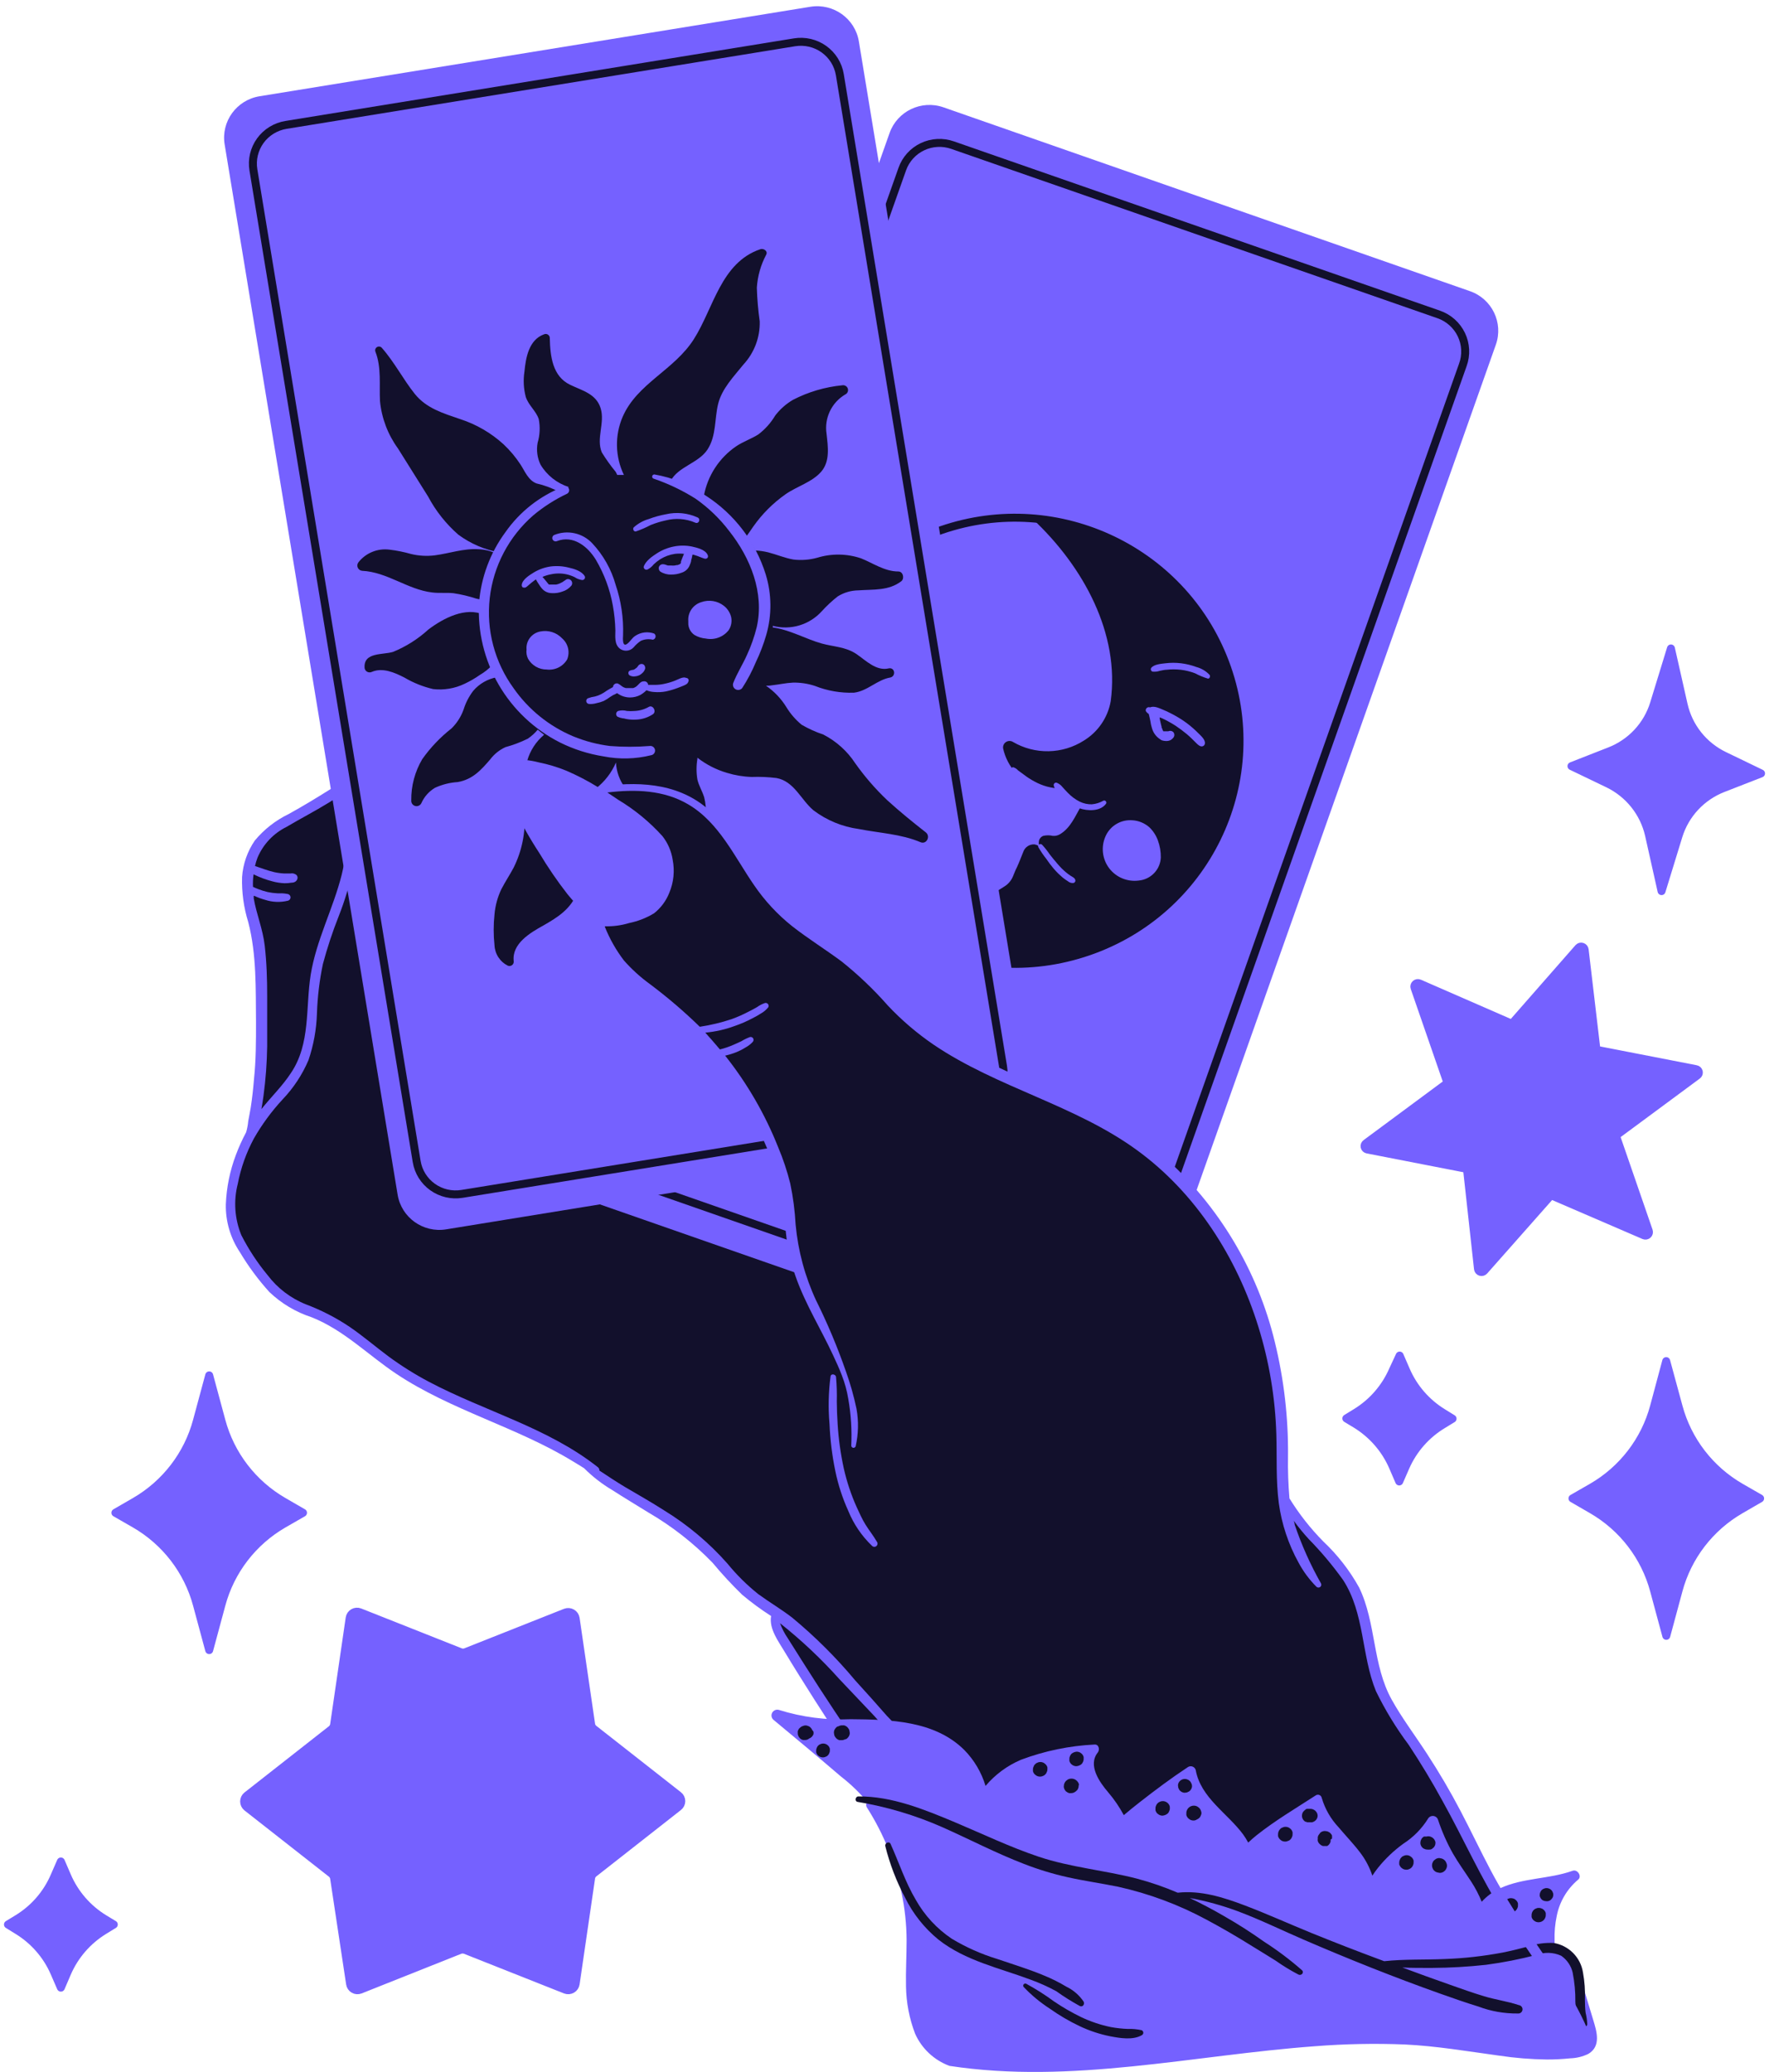 <svg width="222" height="260" viewBox="0 0 222 260" fill="none" xmlns="http://www.w3.org/2000/svg">
<path d="M58.4 207.329L70.968 202.347C71.1 202.297 71.242 202.276 71.383 202.287C71.524 202.299 71.66 202.341 71.783 202.412C71.905 202.483 72.01 202.58 72.089 202.696C72.168 202.813 72.22 202.945 72.241 203.084L74.182 216.377C74.216 216.612 74.342 216.824 74.532 216.967L85.138 225.289C85.25 225.374 85.341 225.484 85.403 225.61C85.466 225.736 85.498 225.875 85.498 226.016C85.498 226.156 85.466 226.295 85.403 226.421C85.341 226.547 85.25 226.657 85.138 226.742L74.532 235.064C74.342 235.207 74.216 235.419 74.182 235.654L72.241 248.947C72.22 249.086 72.168 249.218 72.089 249.335C72.01 249.451 71.905 249.548 71.783 249.619C71.66 249.69 71.524 249.732 71.383 249.744C71.242 249.755 71.1 249.735 70.968 249.684L58.4 244.702C58.178 244.618 57.932 244.618 57.711 244.702L45.196 249.684C45.064 249.735 44.923 249.755 44.783 249.744C44.642 249.733 44.506 249.69 44.385 249.619C44.263 249.548 44.16 249.451 44.081 249.334C44.003 249.218 43.953 249.085 43.933 248.947L41.929 235.696C41.894 235.464 41.773 235.253 41.59 235.106L30.983 226.785C30.875 226.697 30.787 226.586 30.727 226.46C30.667 226.334 30.636 226.197 30.636 226.058C30.636 225.919 30.667 225.781 30.727 225.655C30.787 225.53 30.875 225.419 30.983 225.331L41.59 217.009C41.773 216.862 41.894 216.651 41.929 216.42L43.88 203.042C43.9 202.904 43.95 202.771 44.028 202.655C44.107 202.538 44.21 202.441 44.332 202.37C44.453 202.299 44.589 202.256 44.73 202.245C44.87 202.234 45.011 202.254 45.142 202.305L57.711 207.287C57.927 207.385 58.173 207.4 58.4 207.329Z" fill="#7561FF" stroke="#7561FF" stroke-linecap="round" stroke-linejoin="round"/>
<path d="M7.639 233.589L8.424 235.411C9.377 237.627 10.995 239.496 13.059 240.762L14.279 241.5L13.059 242.248C10.998 243.513 9.38 245.377 8.424 247.588L7.639 249.421L6.844 247.588C5.891 245.375 4.272 243.51 2.209 242.248L1 241.5L2.209 240.762C4.277 239.501 5.897 237.63 6.844 235.411L7.639 233.589Z" fill="#7561FF" stroke="#7561FF" stroke-linecap="round" stroke-linejoin="round"/>
<path d="M26.253 172.59L27.791 178.289C28.937 182.558 31.74 186.202 35.586 188.422L38.025 189.833L35.586 191.234C31.74 193.454 28.937 197.098 27.791 201.367L26.253 207.066L24.715 201.367C23.569 197.098 20.765 193.454 16.919 191.234L14.48 189.833L16.919 188.422C20.765 186.202 23.569 182.558 24.715 178.289L26.253 172.59Z" fill="#7561FF" stroke="#7561FF" stroke-linecap="round" stroke-linejoin="round"/>
<path d="M200.658 131.794L212.834 134.164C212.919 134.178 212.998 134.217 213.061 134.275C213.124 134.334 213.168 134.41 213.188 134.494C213.207 134.577 213.201 134.665 213.17 134.745C213.139 134.825 213.085 134.894 213.014 134.944L203.044 142.317C202.97 142.375 202.915 142.456 202.889 142.546C202.862 142.637 202.865 142.733 202.896 142.823L206.916 154.473C206.942 154.553 206.945 154.64 206.924 154.722C206.903 154.804 206.859 154.878 206.796 154.936C206.733 154.994 206.655 155.032 206.571 155.047C206.487 155.062 206.401 155.053 206.322 155.02L194.941 150.112C194.855 150.075 194.759 150.067 194.668 150.088C194.577 150.109 194.494 150.158 194.432 150.228L186.255 159.476C186.198 159.539 186.124 159.585 186.041 159.608C185.958 159.63 185.871 159.628 185.789 159.603C185.708 159.577 185.635 159.529 185.58 159.463C185.526 159.398 185.491 159.318 185.481 159.234L184.134 146.994C184.124 146.9 184.083 146.813 184.018 146.744C183.953 146.676 183.867 146.63 183.773 146.615L171.598 144.245C171.513 144.229 171.435 144.189 171.373 144.13C171.312 144.071 171.269 143.994 171.251 143.911C171.233 143.828 171.24 143.741 171.271 143.662C171.303 143.582 171.357 143.514 171.428 143.465L181.387 136.092C181.464 136.038 181.521 135.96 181.55 135.871C181.579 135.781 181.577 135.685 181.546 135.597L177.516 123.947C177.487 123.865 177.484 123.777 177.505 123.693C177.527 123.609 177.572 123.534 177.637 123.475C177.701 123.417 177.781 123.379 177.867 123.365C177.953 123.352 178.041 123.363 178.12 123.399L189.437 128.339C189.523 128.376 189.619 128.384 189.71 128.363C189.802 128.342 189.884 128.293 189.946 128.223L198.091 118.933C198.149 118.869 198.223 118.824 198.305 118.801C198.388 118.779 198.476 118.78 198.557 118.806C198.639 118.831 198.712 118.88 198.766 118.945C198.821 119.011 198.855 119.091 198.866 119.175L200.308 131.415C200.318 131.507 200.357 131.594 200.42 131.662C200.483 131.73 200.566 131.777 200.658 131.794Z" fill="#7561FF" stroke="#7561FF" stroke-linecap="round" stroke-linejoin="round"/>
<path d="M175.649 170.104L176.444 171.937C177.397 174.15 179.016 176.016 181.079 177.278L182.288 178.025L181.079 178.763C179 180.012 177.363 181.87 176.391 184.082L175.596 185.904L174.811 184.082C173.856 181.868 172.238 180 170.176 178.731L168.957 177.994L170.176 177.246C172.237 175.981 173.855 174.116 174.811 171.905L175.649 170.104Z" fill="#7561FF" stroke="#7561FF" stroke-linecap="round" stroke-linejoin="round"/>
<path d="M209.694 81.371L211.285 88.418C211.594 89.797 212.212 91.089 213.093 92.198C213.975 93.307 215.097 94.204 216.376 94.822L221 97.055L216.217 98.919C214.893 99.437 213.703 100.244 212.737 101.282C211.771 102.32 211.054 103.561 210.638 104.913L208.517 111.823L206.937 104.765C206.621 103.388 205.998 102.098 205.116 100.99C204.233 99.882 203.112 98.984 201.835 98.361L197.211 96.138L201.994 94.264C203.319 93.75 204.509 92.945 205.476 91.909C206.442 90.872 207.159 89.632 207.573 88.281L209.694 81.371Z" fill="#7561FF" stroke="#7561FF" stroke-linecap="round" stroke-linejoin="round"/>
<path d="M209.1 170.799L210.649 176.498C211.795 180.767 214.598 184.411 218.444 186.631L220.884 188.032L218.444 189.444C214.598 191.664 211.795 195.308 210.649 199.577L209.111 205.275L207.573 199.577C206.427 195.308 203.624 191.664 199.778 189.444L197.338 188.032L199.778 186.631C203.624 184.411 206.427 180.767 207.573 176.498L209.1 170.799Z" fill="#7561FF" stroke="#7561FF" stroke-linecap="round" stroke-linejoin="round"/>
<path d="M47.688 95.601L36.339 102.669C33.37 104.534 31.429 106.661 31.036 108.926C30.644 111.191 32.214 115.731 32.489 117.922C32.765 120.113 32.839 128.16 32.702 131.32C32.564 134.48 31.726 141.854 31.726 141.854C31.726 141.854 28.544 148.174 29.106 152.303C29.668 156.432 32.903 161.572 35.608 162.836C37.904 163.835 40.141 164.96 42.311 166.207C44.803 167.713 51.654 172.801 54.211 174.17C56.767 175.539 69.982 180.901 73.789 183.787C77.597 186.673 86.792 191.898 88.86 194.226C90.928 196.554 94.885 200.409 96.125 201.599C96.918 202.414 97.449 203.444 97.653 204.559C97.653 204.559 110.518 222.971 111.44 226.131C112.363 229.292 111.854 230.84 113.562 233.41C115.269 235.98 115.683 243.438 115.566 246.187C115.449 248.936 114.877 255.046 118.059 256.721C121.24 258.395 146.143 256.52 149.876 256.721C153.61 256.921 198.664 254.94 198.664 254.94C197.293 252.072 195.734 249.296 193.997 246.63C191.576 243.267 189.342 239.775 187.305 236.17C186.117 233.694 181.811 225.636 179.732 222.097C177.654 218.558 173.613 213.67 172.785 210.51C171.958 207.35 171.173 201.82 170.24 199.977C169.307 198.134 162.201 190.729 161.373 188.464C160.546 186.199 160.801 176.171 160.239 172.495C159.676 168.819 155.02 157.211 155.02 157.211L47.688 95.601Z" fill="#12102C"/>
<path d="M121.813 257.131C121.003 257.228 120.181 257.13 119.417 256.846C118.653 256.562 117.969 256.1 117.422 255.499C116.054 253.961 116.181 251.759 116.149 249.832C116.149 247.599 116.064 245.376 116.043 243.143C116.13 241.024 115.959 238.902 115.534 236.823C115.025 234.874 114.123 233.062 113.667 231.093C113.307 229.102 112.672 227.17 111.78 225.352C110.804 223.551 109.574 221.897 108.428 220.201C107.283 218.505 105.989 216.609 104.79 214.797C103.454 212.786 102.128 210.753 100.834 208.699C100.166 207.645 99.498 206.592 98.84 205.539C98.447 204.967 98.129 204.348 97.896 203.695C100.567 205.812 103.051 208.152 105.321 210.689L109.743 215.356C111.186 217.048 112.719 218.662 114.336 220.191C114.675 220.486 115.258 220.106 114.983 219.696C113.854 218.137 112.614 216.662 111.27 215.282C109.966 213.797 108.661 212.322 107.325 210.868C104.934 208.002 102.282 205.361 99.402 202.979C98.034 201.926 96.56 201.062 95.16 200.04C93.736 198.903 92.438 197.617 91.289 196.206C89 193.615 86.337 191.375 83.387 189.559C81.743 188.506 80.068 187.558 78.403 186.578C77.342 185.946 76.281 185.23 75.221 184.535C75.227 184.454 75.212 184.374 75.179 184.3C75.146 184.227 75.094 184.163 75.03 184.114C68.762 179.152 60.828 177.098 53.818 173.391C52.063 172.461 50.379 171.405 48.78 170.231C47.136 169.009 45.598 167.681 43.891 166.512C42.183 165.363 40.346 164.416 38.418 163.689C36.502 162.929 34.833 161.661 33.592 160.024C32.306 158.471 31.197 156.783 30.283 154.989C29.448 152.949 29.292 150.697 29.838 148.563C30.22 146.573 30.903 144.652 31.863 142.865C32.871 141.102 34.078 139.459 35.459 137.967C36.835 136.528 37.938 134.854 38.715 133.027C39.36 131.127 39.717 129.142 39.776 127.138C39.847 125.071 40.096 123.013 40.518 120.987C41.062 118.949 41.724 116.945 42.501 114.983C43.289 112.98 43.907 110.915 44.347 108.81C44.739 106.703 44.909 104.597 45.28 102.49C45.484 101.233 45.822 100 46.288 98.814L46.627 99.141C47.178 99.66 47.771 100.136 48.398 100.563C49.019 100.991 49.688 101.344 50.392 101.616C50.757 101.751 51.139 101.837 51.527 101.869C51.881 101.947 52.251 101.917 52.588 101.784C52.651 101.743 52.703 101.687 52.739 101.621C52.775 101.555 52.794 101.48 52.794 101.405C52.794 101.33 52.775 101.256 52.739 101.19C52.703 101.123 52.651 101.067 52.588 101.026C52.3 100.889 51.992 100.801 51.675 100.763C51.357 100.678 51.029 100.584 50.721 100.478C50.109 100.265 49.522 99.986 48.971 99.646C48.419 99.309 47.91 98.919 47.369 98.53C47.126 98.35 46.882 98.15 46.638 97.961C46.889 97.467 47.188 96.998 47.529 96.56L47.635 96.433C47.635 96.486 47.741 96.549 47.794 96.591C47.847 96.634 48.197 96.971 48.409 97.15C48.843 97.531 49.315 97.867 49.819 98.15C50.371 98.426 50.955 98.631 51.559 98.761C51.837 98.832 52.121 98.881 52.407 98.909C52.565 98.955 52.732 98.962 52.893 98.929C53.054 98.896 53.204 98.824 53.33 98.719C53.403 98.643 53.449 98.546 53.462 98.442C53.476 98.337 53.455 98.232 53.404 98.14C53.318 98.01 53.202 97.903 53.065 97.828C52.929 97.753 52.776 97.712 52.619 97.708L51.888 97.561C51.393 97.436 50.916 97.252 50.466 97.013C50.012 96.77 49.582 96.485 49.183 96.16L48.547 95.633C49.382 94.743 50.434 94.083 51.601 93.716C52.425 93.462 53.299 93.411 54.147 93.568C54.293 93.601 54.447 93.577 54.576 93.5C54.705 93.424 54.799 93.3 54.839 93.156C54.878 93.012 54.86 92.859 54.789 92.727C54.717 92.596 54.597 92.497 54.454 92.452C53.856 92.292 53.238 92.225 52.619 92.252C52.588 92.165 52.537 92.087 52.471 92.023C52.405 91.959 52.325 91.91 52.237 91.88C52.15 91.851 52.057 91.842 51.965 91.853C51.873 91.865 51.785 91.896 51.707 91.946L50.795 92.599C49.287 93.162 47.958 94.115 46.945 95.359C45.163 96.612 43.371 97.834 41.526 98.993C39.68 100.152 38.036 101.152 36.222 102.153C34.586 102.945 33.139 104.076 31.98 105.471C31.047 106.83 30.494 108.412 30.379 110.053C30.322 111.968 30.584 113.879 31.153 115.71C32.214 119.775 32.086 124.136 32.129 128.265C32.129 130.657 32.129 133.037 31.874 135.418C31.779 136.597 31.651 137.777 31.471 138.946C31.376 139.526 31.259 140.105 31.153 140.674C31.111 141.152 31.022 141.624 30.888 142.085C30.392 143.01 29.96 143.968 29.594 144.95C28.85 146.925 28.427 149.005 28.342 151.112C28.296 153.249 28.91 155.348 30.103 157.127C31.17 158.916 32.413 160.596 33.815 162.141C35.322 163.575 37.134 164.655 39.118 165.301C43.148 166.902 46.171 170.02 49.724 172.39C56.607 176.982 64.806 179.058 71.859 183.355C72.347 183.64 72.824 183.945 73.301 184.24C74.361 185.301 75.551 186.224 76.843 186.989C78.328 187.948 79.845 188.854 81.34 189.781C84.314 191.509 87.033 193.635 89.422 196.101C90.587 197.503 91.826 198.843 93.134 200.114C94.287 201.083 95.502 201.977 96.772 202.789C96.486 204.401 97.684 205.949 98.501 207.329C99.689 209.299 100.908 211.237 102.139 213.175C103.369 215.113 104.631 217.041 105.893 218.948C107.155 220.854 108.428 222.624 109.637 224.499C110.809 226.312 111.649 228.316 112.119 230.419C112.356 231.489 112.657 232.544 113.02 233.579C113.402 234.632 113.848 235.59 114.177 236.623C114.748 238.866 114.995 241.178 114.908 243.491C114.961 245.861 114.993 248.22 115.046 250.58C115.046 252.686 115.269 254.877 116.849 256.468C117.507 257.138 118.318 257.641 119.214 257.932C120.11 258.224 121.063 258.296 121.993 258.143C122.545 258.079 122.417 257.079 121.813 257.131ZM31.842 112.729C31.842 112.623 31.842 112.518 31.842 112.413H31.906C32.346 112.621 32.804 112.79 33.274 112.918C34.2 113.221 35.192 113.257 36.138 113.024C36.24 112.996 36.328 112.933 36.387 112.846C36.445 112.759 36.47 112.653 36.456 112.55C36.439 112.446 36.386 112.352 36.307 112.283C36.227 112.214 36.127 112.174 36.021 112.17C35.804 112.13 35.584 112.106 35.363 112.097C35.169 112.107 34.974 112.107 34.78 112.097C34.38 112.076 33.983 112.023 33.592 111.939C33.188 111.843 32.791 111.72 32.404 111.57C32.171 111.486 31.959 111.38 31.747 111.286C31.724 110.761 31.748 110.236 31.821 109.716C32.579 110.094 33.375 110.391 34.197 110.601C34.688 110.735 35.194 110.813 35.703 110.833C35.983 110.838 36.264 110.817 36.541 110.769C36.838 110.769 37.145 110.675 37.283 110.38C37.334 110.288 37.355 110.182 37.341 110.078C37.328 109.974 37.282 109.877 37.209 109.8C37.103 109.711 36.979 109.648 36.844 109.615C36.71 109.582 36.57 109.58 36.435 109.611C36.191 109.611 35.947 109.611 35.703 109.611C35.271 109.592 34.842 109.535 34.419 109.442C33.592 109.253 32.807 108.937 32.001 108.673C32.078 108.314 32.185 107.962 32.319 107.62C33.028 105.943 34.319 104.575 35.957 103.765C37.729 102.711 39.521 101.795 41.26 100.721C42.586 99.909 43.891 99.067 45.195 98.214C43.647 101.837 43.816 105.998 42.873 109.8C41.812 114.014 39.691 117.974 38.991 122.314C38.333 126.454 38.991 130.983 36.509 134.649C35.448 136.281 34.017 137.651 32.807 139.178C32.903 138.609 32.998 138.04 33.072 137.472C33.346 135.425 33.499 133.364 33.529 131.299C33.529 129.192 33.529 127.086 33.529 124.979C33.529 122.872 33.465 120.766 33.221 118.659C32.977 116.552 32.192 114.751 31.842 112.729Z" fill="#7561FF"/>
<path d="M197.349 234.758C194.4 235.812 191.134 235.622 188.259 236.949C187.38 237.352 186.593 237.929 185.947 238.645C185.589 237.759 185.145 236.908 184.622 236.107C183.858 234.927 183.02 233.789 182.32 232.567C181.569 231.224 180.948 229.813 180.464 228.354C180.424 228.229 180.35 228.119 180.249 228.035C180.148 227.951 180.025 227.898 179.894 227.881C179.764 227.865 179.631 227.886 179.513 227.941C179.394 227.997 179.293 228.085 179.223 228.196C178.437 229.466 177.376 230.546 176.116 231.356C174.924 232.218 173.854 233.235 172.934 234.379C172.679 234.695 172.446 235.032 172.223 235.369C171.877 234.322 171.357 233.34 170.685 232.462C169.847 231.356 168.872 230.355 167.991 229.302C167 228.253 166.273 226.986 165.87 225.605C165.855 225.527 165.821 225.454 165.771 225.393C165.721 225.331 165.657 225.282 165.583 225.251C165.51 225.22 165.43 225.207 165.351 225.214C165.271 225.22 165.195 225.246 165.128 225.289C162.625 226.911 160.026 228.449 157.704 230.292C157.343 230.577 156.993 230.893 156.643 231.219C156.449 230.853 156.229 230.501 155.985 230.166C154.023 227.522 150.682 225.584 150.057 222.118C150.031 222.022 149.984 221.933 149.918 221.859C149.852 221.784 149.77 221.725 149.677 221.688C149.585 221.65 149.485 221.634 149.385 221.641C149.285 221.648 149.188 221.678 149.102 221.728C146.981 223.129 144.987 224.615 143.014 226.163C142.336 226.69 141.689 227.216 141.031 227.775C140.473 226.738 139.804 225.763 139.037 224.867C137.976 223.625 136.492 221.507 137.764 219.917C138.04 219.569 137.913 218.863 137.34 218.916C134.19 219.072 131.084 219.716 128.134 220.823C126.41 221.556 124.885 222.682 123.68 224.109C123.173 222.414 122.259 220.867 121.018 219.601C117.284 215.893 111.684 215.777 106.752 215.735C103.702 215.876 100.649 215.48 97.737 214.566C97.582 214.525 97.418 214.536 97.27 214.596C97.122 214.657 96.998 214.765 96.917 214.902C96.836 215.04 96.803 215.2 96.823 215.358C96.843 215.516 96.915 215.663 97.027 215.777C99.869 218.137 102.712 220.507 105.512 222.908C108.011 224.843 110.053 227.299 111.493 230.103C111.695 230.545 111.843 230.692 113.243 231.704C117.292 234.512 121.57 236.979 126.034 239.077C128.461 240.342 131.008 241.365 133.639 242.132C136.507 242.857 139.424 243.378 142.367 243.691C145.327 244.041 148.256 244.615 151.128 245.408C154.002 246.25 156.813 247.293 159.676 248.188C165.167 249.918 170.886 250.823 176.646 250.874C182.671 251.059 188.679 250.137 194.369 248.157C194.941 247.957 195.429 247.325 195.217 245.45C195.133 244.8 195.09 244.146 195.09 243.491C195.059 242.458 195.151 241.426 195.365 240.415C195.712 238.649 196.65 237.053 198.028 235.885C198.569 235.496 197.996 234.527 197.349 234.758Z" fill="#7561FF"/>
<path d="M194.856 237.444C194.82 237.339 194.758 237.245 194.676 237.17C194.572 237.07 194.444 236.998 194.305 236.96C194.159 236.918 194.005 236.918 193.859 236.96L193.647 237.044L193.477 237.17C193.398 237.246 193.34 237.34 193.308 237.444C193.266 237.503 193.244 237.573 193.244 237.644C193.212 237.755 193.212 237.871 193.244 237.982C193.268 238.047 193.296 238.11 193.329 238.171L193.456 238.34C193.526 238.421 193.618 238.479 193.721 238.508C193.791 238.542 193.867 238.56 193.944 238.561C194.063 238.587 194.186 238.587 194.305 238.561C194.447 238.524 194.576 238.447 194.676 238.34L194.814 238.171C194.891 238.044 194.931 237.898 194.93 237.75C194.932 237.643 194.906 237.538 194.856 237.444Z" fill="#12102C"/>
<path d="M190.497 238.856C190.458 238.704 190.378 238.565 190.264 238.456L190.084 238.308C189.939 238.235 189.78 238.195 189.617 238.192C189.496 238.184 189.375 238.21 189.267 238.266C189.155 238.306 189.054 238.371 188.97 238.456C188.817 238.637 188.725 238.862 188.705 239.098V239.34C188.749 239.488 188.829 239.622 188.938 239.73L189.129 239.878C189.267 239.961 189.425 240.005 189.585 240.004C189.708 240.009 189.829 239.98 189.935 239.92C190.051 239.887 190.155 239.821 190.232 239.73C190.317 239.651 190.383 239.554 190.423 239.446C190.48 239.339 190.506 239.219 190.497 239.098V238.856Z" fill="#12102C"/>
<path d="M193.987 240.078C193.95 239.925 193.869 239.785 193.754 239.677L193.573 239.53C193.432 239.458 193.276 239.418 193.117 239.414C192.996 239.406 192.875 239.432 192.767 239.488C192.653 239.524 192.551 239.589 192.47 239.677C192.388 239.758 192.323 239.855 192.279 239.962C192.229 240.071 192.204 240.19 192.205 240.309V240.552C192.244 240.704 192.325 240.842 192.438 240.952L192.619 241.089C192.76 241.172 192.921 241.216 193.085 241.215C193.206 241.216 193.326 241.191 193.435 241.142C193.543 241.098 193.64 241.034 193.722 240.952C193.807 240.869 193.872 240.768 193.913 240.657C193.969 240.55 193.995 240.43 193.987 240.309V240.078Z" fill="#12102C"/>
<path d="M180.125 231.093L180.029 230.882C179.948 230.749 179.835 230.636 179.701 230.556L179.489 230.461C179.329 230.419 179.161 230.419 179.001 230.461H178.916C178.881 230.451 178.844 230.451 178.81 230.461H178.693L178.513 230.598C178.43 230.676 178.368 230.774 178.332 230.882C178.289 230.948 178.267 231.025 178.269 231.103C178.237 231.217 178.237 231.337 178.269 231.451L178.354 231.662L178.492 231.841C178.571 231.923 178.669 231.985 178.778 232.02C178.882 232.075 178.999 232.101 179.117 232.093C179.212 232.108 179.309 232.108 179.404 232.093H179.489C179.605 232.074 179.712 232.018 179.796 231.935C179.895 231.873 179.975 231.785 180.029 231.683C180.096 231.583 180.133 231.466 180.135 231.346C180.148 231.261 180.144 231.176 180.125 231.093Z" fill="#12102C"/>
<path d="M177.399 233.473C177.358 233.322 177.277 233.184 177.166 233.073L176.975 232.926C176.837 232.842 176.68 232.799 176.519 232.799C176.393 232.796 176.269 232.825 176.158 232.883C176.045 232.916 175.945 232.982 175.872 233.073C175.783 233.148 175.716 233.247 175.681 233.357C175.622 233.467 175.592 233.591 175.596 233.716V233.958C175.646 234.108 175.729 234.245 175.84 234.358L176.02 234.495C176.161 234.578 176.323 234.622 176.487 234.621C176.608 234.629 176.729 234.604 176.837 234.548C176.949 234.507 177.05 234.442 177.134 234.358C177.218 234.275 177.283 234.174 177.325 234.063C177.377 233.955 177.402 233.836 177.399 233.716V233.473Z" fill="#12102C"/>
<path d="M181.546 233.863L181.45 233.642C181.375 233.501 181.261 233.384 181.121 233.305C181.017 233.235 180.896 233.195 180.771 233.189C180.65 233.152 180.521 233.152 180.4 233.189C180.281 233.215 180.17 233.273 180.082 233.357C179.98 233.42 179.896 233.507 179.838 233.61L179.743 233.831C179.7 233.994 179.7 234.164 179.743 234.326L179.838 234.558C179.925 234.691 180.041 234.803 180.177 234.885C180.286 234.944 180.405 234.979 180.527 234.99C180.652 235.027 180.785 235.027 180.909 234.99C181.027 234.963 181.136 234.909 181.227 234.832C181.324 234.763 181.404 234.673 181.461 234.569L181.556 234.348C181.604 234.189 181.6 234.019 181.546 233.863Z" fill="#12102C"/>
<path d="M165.329 227.659C165.307 227.541 165.252 227.431 165.17 227.343C165.103 227.245 165.012 227.165 164.905 227.111C164.764 227.028 164.603 226.984 164.438 226.985H164.375H164.12H163.993L163.876 227.037C163.876 227.037 163.813 227.101 163.77 227.132L163.654 227.227C163.598 227.281 163.548 227.341 163.505 227.406C163.387 227.614 163.357 227.86 163.42 228.091C163.487 228.306 163.63 228.489 163.823 228.607H163.908L164.046 228.67H164.099H164.354H164.417C164.505 228.68 164.594 228.68 164.682 228.67L164.905 228.575C165.045 228.498 165.162 228.385 165.245 228.249C165.311 228.145 165.348 228.024 165.351 227.901C165.359 227.82 165.352 227.737 165.329 227.659Z" fill="#12102C"/>
<path d="M162.211 229.923C162.172 229.768 162.091 229.626 161.978 229.513L161.787 229.365C161.645 229.283 161.484 229.239 161.32 229.239C161.194 229.234 161.07 229.263 160.959 229.323C160.844 229.355 160.74 229.421 160.662 229.513C160.487 229.685 160.388 229.92 160.387 230.166V230.408C160.43 230.564 160.514 230.706 160.631 230.819L160.811 230.966C160.956 231.05 161.121 231.093 161.288 231.093C161.411 231.097 161.532 231.068 161.638 231.008C161.757 230.977 161.864 230.911 161.946 230.819C162.031 230.736 162.096 230.635 162.137 230.524C162.193 230.413 162.218 230.289 162.211 230.166V229.923Z" fill="#12102C"/>
<path d="M167.164 230.713C167.164 230.713 167.164 230.608 167.164 230.587C167.164 230.566 167.164 230.503 167.164 230.461C167.166 230.422 167.166 230.383 167.164 230.345C167.149 230.305 167.131 230.266 167.111 230.229L166.962 230.039C166.879 229.955 166.778 229.89 166.666 229.85C166.595 229.808 166.514 229.786 166.432 229.787C166.311 229.755 166.183 229.755 166.061 229.787C165.905 229.825 165.762 229.905 165.647 230.018C165.647 230.018 165.647 230.092 165.584 230.124L165.52 230.208C165.494 230.236 165.473 230.268 165.456 230.303C165.419 230.373 165.39 230.447 165.372 230.524C165.372 230.524 165.372 230.65 165.372 230.64C165.372 230.629 165.372 230.724 165.372 230.766C165.355 230.846 165.355 230.928 165.372 231.008L165.456 231.219C165.456 231.219 165.594 231.398 165.605 231.398L165.785 231.546C165.86 231.587 165.938 231.622 166.019 231.651H166.146H166.103H166.337H166.443H166.559L166.74 231.514L166.888 231.324C166.926 231.25 166.958 231.172 166.984 231.093V230.85L167.164 230.713Z" fill="#12102C"/>
<path d="M149.495 223.772C149.459 223.664 149.397 223.566 149.314 223.488L149.134 223.351L148.922 223.266C148.769 223.224 148.608 223.224 148.455 223.266C148.311 223.306 148.18 223.382 148.074 223.488C147.968 223.593 147.891 223.723 147.851 223.867C147.819 223.98 147.819 224.101 147.851 224.214C147.849 224.293 147.871 224.37 147.915 224.436C147.947 224.545 148.01 224.643 148.095 224.72L148.275 224.857L148.487 224.941C148.602 224.973 148.723 224.973 148.837 224.941C148.916 224.943 148.994 224.921 149.06 224.878C149.169 224.843 149.267 224.781 149.346 224.699L149.484 224.52L149.569 224.309C149.601 224.195 149.601 224.075 149.569 223.962C149.562 223.893 149.536 223.827 149.495 223.772Z" fill="#12102C"/>
<path d="M146.8 226.679C146.759 226.528 146.678 226.39 146.567 226.279L146.387 226.142C146.245 226.059 146.084 226.015 145.92 226.016C145.799 226.012 145.679 226.038 145.57 226.089C145.458 226.13 145.357 226.195 145.273 226.279C145.189 226.362 145.124 226.463 145.082 226.574C145.027 226.681 145.001 226.801 145.008 226.921V227.164C145.047 227.319 145.128 227.461 145.241 227.575L145.432 227.711C145.57 227.795 145.727 227.838 145.888 227.838C146.126 227.818 146.352 227.726 146.535 227.575C146.625 227.496 146.691 227.394 146.726 227.28C146.785 227.17 146.815 227.046 146.811 226.921L146.8 226.679Z" fill="#12102C"/>
<path d="M150.725 227.269C150.682 227.113 150.598 226.971 150.481 226.858L150.29 226.711C150.145 226.627 149.98 226.584 149.813 226.584C149.629 226.586 149.451 226.641 149.298 226.742C149.145 226.843 149.026 226.986 148.954 227.153C148.897 227.267 148.871 227.395 148.879 227.522V227.764C148.922 227.92 149.007 228.062 149.123 228.175L149.314 228.322C149.455 228.407 149.617 228.451 149.781 228.449C149.929 228.452 150.074 228.408 150.195 228.322C150.312 228.282 150.418 228.213 150.502 228.122C150.594 228.045 150.66 227.942 150.693 227.827C150.752 227.717 150.782 227.594 150.778 227.469L150.725 227.269Z" fill="#12102C"/>
<path d="M135.993 220.486C135.954 220.33 135.873 220.188 135.76 220.075L135.579 219.938C135.438 219.855 135.277 219.811 135.113 219.811C134.875 219.831 134.649 219.923 134.466 220.075C134.383 220.159 134.318 220.26 134.275 220.37C134.22 220.477 134.195 220.597 134.201 220.717V220.96C134.239 221.115 134.32 221.257 134.434 221.37L134.614 221.507C134.755 221.59 134.917 221.634 135.081 221.634C135.319 221.614 135.545 221.522 135.728 221.37C135.811 221.286 135.876 221.185 135.919 221.075C135.975 220.965 136 220.841 135.993 220.717V220.486Z" fill="#12102C"/>
<path d="M131.443 221.781C131.403 221.627 131.318 221.488 131.199 221.381L131.019 221.233C130.878 221.15 130.716 221.107 130.552 221.107C130.427 221.103 130.302 221.132 130.192 221.191C130.079 221.224 129.979 221.29 129.905 221.381C129.813 221.458 129.747 221.561 129.714 221.676C129.654 221.782 129.625 221.902 129.629 222.023V222.266C129.672 222.422 129.757 222.564 129.873 222.676L130.054 222.813C130.195 222.896 130.356 222.94 130.52 222.94C130.641 222.943 130.761 222.918 130.87 222.866C130.984 222.828 131.086 222.763 131.167 222.676C131.257 222.598 131.323 222.496 131.358 222.382C131.417 222.272 131.447 222.148 131.443 222.023V221.781Z" fill="#12102C"/>
<path d="M135.399 223.898C135.399 223.825 135.282 223.646 135.303 223.667L135.155 223.477L134.964 223.33C134.888 223.284 134.806 223.248 134.72 223.224C134.55 223.181 134.371 223.181 134.2 223.224C134.119 223.25 134.041 223.286 133.967 223.33L133.776 223.477C133.691 223.56 133.626 223.661 133.585 223.772C133.543 223.842 133.521 223.922 133.522 224.004C133.49 224.125 133.49 224.251 133.522 224.372L133.617 224.594L133.755 224.783C133.788 224.808 133.823 224.829 133.861 224.846L133.956 224.92L134.179 225.015H134.434C134.559 225.013 134.682 224.984 134.794 224.931C134.935 224.86 135.061 224.764 135.166 224.646C135.228 224.59 135.272 224.517 135.293 224.436C135.349 224.325 135.374 224.201 135.367 224.077C135.367 224.077 135.409 223.983 135.399 223.898Z" fill="#12102C"/>
<path d="M135.399 223.899C135.346 223.793 135.346 223.825 135.399 223.899V223.899Z" fill="#12102C"/>
<path d="M101.916 217.083C101.898 217.003 101.858 216.93 101.799 216.873C101.733 216.777 101.646 216.698 101.545 216.641L101.332 216.557C101.174 216.504 101.003 216.504 100.845 216.557C100.761 216.582 100.679 216.613 100.601 216.651L100.452 216.757C100.351 216.824 100.267 216.914 100.208 217.02L100.113 217.241V217.484C100.105 217.604 100.13 217.724 100.187 217.831C100.211 217.905 100.251 217.974 100.304 218.031C100.37 218.127 100.457 218.206 100.558 218.263L100.77 218.347H101.014C101.135 218.353 101.256 218.328 101.364 218.274C101.451 218.235 101.53 218.181 101.598 218.116H101.672C101.708 218.093 101.741 218.065 101.767 218.031C101.832 217.996 101.887 217.946 101.926 217.884C102.009 217.799 102.067 217.693 102.096 217.578V217.336C102.057 217.239 101.995 217.152 101.916 217.083Z" fill="#12102C"/>
<path d="M104.143 219.432C104.103 219.286 104.027 219.151 103.921 219.042L103.74 218.905C103.608 218.831 103.458 218.791 103.305 218.79C103.188 218.786 103.071 218.812 102.966 218.863C102.857 218.898 102.759 218.96 102.68 219.042C102.598 219.122 102.536 219.219 102.499 219.327C102.447 219.431 102.422 219.547 102.425 219.664V219.885C102.465 220.032 102.541 220.166 102.648 220.275L102.828 220.412C102.965 220.487 103.118 220.527 103.274 220.528C103.388 220.531 103.501 220.506 103.602 220.454C103.714 220.424 103.813 220.361 103.889 220.275C103.974 220.198 104.036 220.1 104.069 219.99C104.124 219.891 104.15 219.778 104.143 219.664V219.432Z" fill="#12102C"/>
<path d="M106.498 216.936L106.349 216.746C106.231 216.63 106.085 216.547 105.925 216.504H105.67C105.502 216.507 105.337 216.554 105.193 216.641H105.108C105.003 216.702 104.913 216.784 104.843 216.883C104.76 216.976 104.702 217.088 104.673 217.21C104.641 217.334 104.641 217.464 104.673 217.589C104.681 217.713 104.721 217.833 104.79 217.936L104.938 218.126C105.052 218.242 105.195 218.326 105.352 218.368H105.607C105.774 218.369 105.939 218.325 106.084 218.242H106.179C106.282 218.178 106.372 218.096 106.445 218C106.528 217.907 106.586 217.794 106.614 217.673C106.651 217.549 106.651 217.418 106.614 217.294C106.61 217.166 106.57 217.042 106.498 216.936Z" fill="#12102C"/>
<path d="M199.937 253.466C199.343 251.496 198.749 249.516 198.123 247.546C197.582 245.85 196.659 244.46 194.729 244.302C193.777 244.286 192.827 244.381 191.897 244.586L188.503 245.113C184.454 245.831 180.355 246.246 176.243 246.356C169.232 246.44 162.285 241.995 155.89 239.677C150.852 237.845 145.549 237.16 140.278 236.265C135.117 235.396 130.054 234.024 125.164 232.167C122.407 231.114 119.702 229.934 117.051 228.628C114.569 227.417 112.077 226.047 109.255 225.942C109.157 225.942 109.061 225.968 108.976 226.017C108.892 226.065 108.821 226.135 108.772 226.219C108.722 226.303 108.696 226.399 108.695 226.496C108.695 226.593 108.72 226.689 108.768 226.774C110.878 230.074 112.362 233.73 113.148 237.56C113.552 239.501 113.762 241.477 113.774 243.459C113.774 245.397 113.657 247.346 113.699 249.284C113.731 251.301 114.115 253.297 114.834 255.183C115.244 256.111 115.838 256.948 116.579 257.644C117.321 258.341 118.195 258.883 119.151 259.238C134.477 261.576 149.76 257.89 165.032 256.773C168.772 256.478 172.526 256.404 176.275 256.552C180.273 256.742 184.187 257.416 188.132 257.953C190.112 258.251 192.111 258.413 194.114 258.438C195.099 258.441 196.083 258.392 197.062 258.29C197.85 258.266 198.624 258.076 199.332 257.732C200.955 256.763 200.382 254.919 199.937 253.466Z" fill="#7561FF"/>
<path d="M198.982 252.549C198.918 252.023 198.908 251.496 198.897 250.948C198.943 249.795 198.862 248.64 198.653 247.504C198.508 246.588 198.078 245.741 197.424 245.08C196.77 244.419 195.924 243.977 195.005 243.817C193.949 243.76 192.891 243.899 191.887 244.228C190.773 244.523 189.649 244.807 188.514 245.029C186.144 245.474 183.744 245.742 181.334 245.829C178.799 245.945 176.232 245.829 173.708 246.103L173.199 245.913C170.307 244.839 167.426 243.719 164.555 242.553C161.797 241.426 159.072 240.194 156.282 239.13C153.493 238.066 150.672 237.192 147.797 237.508C146.132 236.796 144.416 236.204 142.664 235.738C138.591 234.685 134.381 234.337 130.372 232.999C126.755 231.788 123.319 230.134 119.819 228.66C116.022 227.069 111.907 225.384 107.717 225.426C107.336 225.426 107.219 226.037 107.622 226.11C111.277 226.718 114.84 227.78 118.228 229.271C121.664 230.798 124.995 232.546 128.505 233.895C130.277 234.586 132.1 235.142 133.957 235.559C136.078 236.033 138.199 236.328 140.32 236.76C144.197 237.621 147.935 239.014 151.425 240.899C153.397 241.953 155.307 243.069 157.194 244.249C158.149 244.849 159.125 245.418 160.079 246.029C161 246.68 161.964 247.267 162.964 247.788C163.314 247.946 163.696 247.535 163.399 247.241C161.901 245.926 160.306 244.725 158.626 243.649C157.006 242.495 155.328 241.423 153.599 240.436C152.185 239.614 150.753 238.859 149.304 238.171C151.371 238.551 153.401 239.112 155.37 239.846C158.181 240.899 160.896 242.237 163.664 243.427C169.275 245.85 174.949 248.115 180.718 250.169C182.309 250.727 183.9 251.296 185.523 251.791C187.101 252.387 188.777 252.684 190.465 252.665C190.606 252.683 190.748 252.645 190.861 252.559C190.973 252.473 191.046 252.347 191.065 252.207C191.083 252.067 191.045 251.926 190.958 251.815C190.872 251.703 190.744 251.63 190.603 251.612C189.193 251.138 187.687 250.938 186.255 250.506C184.823 250.074 183.381 249.558 181.949 249.052C179.955 248.357 177.972 247.63 175.988 246.893C177.229 246.956 178.481 246.946 179.722 246.946C181.982 246.932 184.241 246.802 186.488 246.556C188.634 246.272 190.759 245.853 192.852 245.302C193.849 244.938 194.95 244.98 195.917 245.418C196.645 245.918 197.159 246.669 197.359 247.525C197.6 248.735 197.713 249.967 197.699 251.201C197.752 252.181 197.773 253.54 198.537 254.266C198.592 254.317 198.66 254.35 198.734 254.363C198.808 254.376 198.884 254.367 198.954 254.339C199.023 254.31 199.082 254.262 199.125 254.201C199.168 254.139 199.192 254.067 199.194 253.992C199.17 253.506 199.099 253.023 198.982 252.549Z" fill="#12102C"/>
<path d="M135.993 251.18C135.447 250.369 134.693 249.718 133.808 249.294C132.937 248.767 132.026 248.309 131.082 247.925C129.141 247.103 127.126 246.503 125.132 245.818C123.136 245.208 121.223 244.355 119.437 243.28C117.577 242.032 116.037 240.369 114.94 238.424C113.604 236.18 112.819 233.716 111.758 231.377C111.578 230.998 111.005 231.272 111.1 231.662C111.66 233.91 112.493 236.082 113.582 238.129C114.583 240.162 116.012 241.958 117.772 243.396C121.134 246.05 125.429 246.956 129.364 248.431C130.459 248.829 131.523 249.308 132.546 249.863C133.497 250.544 134.489 251.166 135.515 251.728C135.897 251.896 136.141 251.496 135.993 251.18Z" fill="#12102C"/>
<path d="M143.269 254.761C142.702 254.635 142.121 254.582 141.54 254.603C140.828 254.577 140.119 254.499 139.419 254.372C138.109 254.103 136.837 253.675 135.633 253.097C134.467 252.528 133.343 251.877 132.27 251.148C131.162 250.334 130 249.595 128.792 248.936C128.736 248.908 128.673 248.9 128.612 248.913C128.552 248.927 128.498 248.961 128.46 249.01C128.422 249.059 128.402 249.119 128.405 249.181C128.408 249.242 128.432 249.301 128.473 249.347C129.45 250.375 130.547 251.284 131.74 252.054C132.924 252.896 134.18 253.633 135.495 254.256C136.72 254.837 138.013 255.265 139.345 255.53C140.564 255.762 142.176 256.036 143.301 255.383C143.357 255.351 143.404 255.304 143.435 255.248C143.467 255.191 143.482 255.127 143.478 255.062C143.475 254.998 143.454 254.935 143.417 254.882C143.38 254.829 143.328 254.787 143.269 254.761Z" fill="#12102C"/>
<path d="M70.285 149.389L136.362 172.46C139.125 173.425 142.153 171.983 143.124 169.238L187.721 43.255C188.692 40.511 187.24 37.504 184.477 36.539L118.4 13.468C115.637 12.503 112.609 13.945 111.638 16.689L67.041 142.673C66.07 145.417 67.522 148.424 70.285 149.389Z" fill="#7561FF"/>
<path d="M74.16 146.446L135.166 167.745C136.405 168.176 137.765 168.101 138.949 167.536C140.132 166.971 141.041 165.962 141.476 164.732L183.582 45.778C183.803 45.166 183.901 44.516 183.868 43.865C183.835 43.215 183.673 42.578 183.391 41.99C183.109 41.403 182.713 40.877 182.225 40.442C181.737 40.007 181.167 39.673 180.549 39.458L119.543 18.212C118.93 17.997 118.281 17.904 117.632 17.939C116.983 17.973 116.347 18.134 115.761 18.413C115.175 18.692 114.649 19.083 114.216 19.564C113.782 20.044 113.448 20.605 113.232 21.214L71.127 140.179C70.693 141.409 70.768 142.761 71.337 143.936C71.906 145.111 72.921 146.014 74.16 146.446Z" stroke="#12102C" stroke-linecap="round" stroke-linejoin="round"/>
<path d="M136.592 119.404C151.298 114.344 159.089 98.402 153.994 83.797C148.898 69.192 132.847 61.454 118.141 66.514C103.435 71.575 95.644 87.517 100.739 102.122C105.835 116.727 121.886 124.465 136.592 119.404Z" fill="#7561FF"/>
<path d="M126.076 111.222C126.556 110.915 126.927 110.465 127.137 109.937C127.317 109.495 127.497 109.042 127.593 108.884C127.9 108.241 128.134 107.567 128.409 106.914C128.504 106.626 128.691 106.376 128.942 106.203C129.193 106.03 129.494 105.943 129.799 105.956C130.016 105.99 130.223 106.073 130.403 106.198C130.35 105.944 130.35 105.683 130.403 105.429C130.444 105.308 130.51 105.197 130.598 105.104C130.686 105.012 130.793 104.939 130.912 104.892C131.313 104.797 131.731 104.797 132.132 104.892C132.465 104.919 132.798 104.833 133.076 104.65C134.328 103.881 134.921 102.469 135.653 101.173C135.266 100.971 134.89 100.746 134.529 100.499C133.936 100.058 133.283 99.703 132.588 99.446C131.878 99.214 131.125 99.109 130.467 98.888C129.329 98.535 128.306 97.889 127.501 97.016C126.696 96.142 126.138 95.073 125.885 93.916C125.861 93.762 125.882 93.605 125.946 93.463C126.009 93.321 126.113 93.2 126.243 93.115C126.374 93.029 126.527 92.983 126.683 92.981C126.84 92.979 126.993 93.022 127.126 93.105C128.478 93.896 130.025 94.299 131.594 94.269C133.163 94.239 134.693 93.778 136.014 92.936C136.896 92.396 137.652 91.677 138.234 90.825C138.815 89.974 139.208 89.01 139.387 87.996C140.543 79.57 136.014 71.143 129.619 65.149C133.243 65.446 136.778 66.425 140.034 68.035C146.451 71.219 151.404 76.713 153.884 83.397C156.364 90.082 156.183 97.454 153.38 104.012C150.576 110.569 145.36 115.818 138.795 118.688C132.23 121.558 124.81 121.834 118.047 119.46C115.746 118.661 113.561 117.567 111.546 116.205C116.73 115.766 121.723 114.054 126.076 111.222Z" fill="#12102C"/>
<path d="M139.207 108.968C139.633 109.525 140.2 109.959 140.85 110.227C141.5 110.496 142.21 110.588 142.908 110.496C143.643 110.428 144.328 110.098 144.836 109.567C145.345 109.037 145.644 108.341 145.676 107.609C145.687 106.873 145.561 106.141 145.305 105.45C145.08 104.833 144.718 104.275 144.244 103.817C143.657 103.296 142.91 102.984 142.123 102.933C141.424 102.874 140.723 103.034 140.119 103.389C139.515 103.743 139.036 104.276 138.751 104.913C138.452 105.567 138.337 106.289 138.417 107.003C138.498 107.717 138.77 108.396 139.207 108.968Z" fill="#7561FF"/>
<path d="M144.318 88.765C144.838 88.544 145.474 88.86 145.952 89.06C146.501 89.291 147.036 89.555 147.553 89.85C148.574 90.419 149.51 91.129 150.332 91.957C150.65 92.283 151.265 92.778 151.212 93.284C151.208 93.364 151.179 93.441 151.13 93.505C151.081 93.569 151.013 93.617 150.936 93.642C150.65 93.726 150.406 93.516 150.215 93.337C149.791 92.926 149.399 92.504 148.942 92.125C148.491 91.751 148.02 91.399 147.532 91.072C146.988 90.723 146.421 90.409 145.835 90.135L145.538 90.019C145.532 90.075 145.532 90.131 145.538 90.187C145.602 90.451 145.644 90.724 145.718 90.988C145.731 91.052 145.749 91.115 145.771 91.177C145.771 91.114 145.771 91.272 145.771 91.283C145.795 91.344 145.824 91.404 145.856 91.462C145.856 91.462 145.952 91.62 145.856 91.556C145.889 91.61 145.928 91.659 145.973 91.704V91.767H146.047H146.111H146.27H146.408H146.471C146.355 91.767 146.386 91.767 146.546 91.767H146.62C146.727 91.716 146.848 91.701 146.964 91.724C147.081 91.746 147.187 91.806 147.267 91.894C147.336 91.989 147.373 92.103 147.373 92.22C147.373 92.337 147.336 92.452 147.267 92.547C147.162 92.686 147.028 92.801 146.874 92.884C146.711 92.956 146.534 92.992 146.355 92.989C146.212 92.988 146.069 92.97 145.93 92.936C145.827 92.917 145.73 92.874 145.645 92.812C145.561 92.751 145.492 92.671 145.443 92.578L145.623 92.789C145.101 92.466 144.722 91.957 144.562 91.367C144.472 91.085 144.408 90.796 144.371 90.503C144.318 90.187 144.233 89.892 144.159 89.587C144.013 89.501 143.889 89.382 143.799 89.239C143.778 89.169 143.777 89.095 143.796 89.024C143.816 88.954 143.855 88.89 143.909 88.841C143.963 88.791 144.03 88.758 144.103 88.745C144.175 88.731 144.25 88.738 144.318 88.765Z" fill="#7561FF"/>
<path d="M144.478 83.804C144.828 83.362 145.708 83.298 146.238 83.235C146.904 83.151 147.577 83.151 148.243 83.235C148.888 83.316 149.522 83.471 150.131 83.698C150.774 83.867 151.355 84.214 151.807 84.699C151.913 84.868 151.807 85.194 151.573 85.152C151.019 84.984 150.482 84.761 149.972 84.489C149.395 84.269 148.793 84.12 148.179 84.046C147.587 83.978 146.989 83.978 146.397 84.046C146.111 84.046 145.825 84.13 145.538 84.183C145.245 84.28 144.934 84.313 144.626 84.278C144.581 84.261 144.541 84.234 144.508 84.199C144.475 84.164 144.451 84.122 144.436 84.077C144.422 84.031 144.418 83.983 144.425 83.936C144.433 83.888 144.451 83.843 144.478 83.804Z" fill="#7561FF"/>
<path d="M127.148 96.275C127.383 96.344 127.594 96.479 127.752 96.665C127.975 96.844 128.219 96.992 128.442 97.171C128.88 97.514 129.349 97.817 129.842 98.077C130.325 98.342 130.837 98.55 131.369 98.698C131.697 98.786 132.03 98.853 132.366 98.898C132.3 98.792 132.257 98.674 132.239 98.551C132.231 98.501 132.236 98.451 132.254 98.404C132.271 98.357 132.3 98.315 132.338 98.282C132.377 98.25 132.423 98.227 132.472 98.217C132.521 98.207 132.572 98.209 132.62 98.224C132.905 98.34 133.154 98.529 133.342 98.772C133.554 99.004 133.766 99.246 133.999 99.478C134.435 99.938 134.948 100.32 135.516 100.605C135.982 100.827 136.494 100.939 137.011 100.931C137.523 100.887 138.019 100.732 138.464 100.478C138.517 100.454 138.577 100.448 138.634 100.46C138.69 100.473 138.742 100.504 138.779 100.548C138.816 100.593 138.838 100.648 138.841 100.706C138.843 100.764 138.827 100.821 138.793 100.868C138.072 101.848 136.46 101.784 135.431 101.416C134.76 101.168 134.147 100.788 133.628 100.299L133.14 99.815C133.094 99.84 133.044 99.858 132.992 99.867C132.37 99.897 131.749 99.815 131.157 99.625C130.543 99.454 129.949 99.217 129.386 98.919C128.843 98.634 128.341 98.28 127.89 97.866C127.667 97.657 127.468 97.424 127.296 97.171C127.097 96.977 126.973 96.72 126.946 96.444C126.948 96.419 126.954 96.395 126.965 96.374C126.976 96.352 126.991 96.332 127.01 96.316C127.029 96.3 127.051 96.289 127.075 96.282C127.098 96.275 127.123 96.273 127.148 96.275Z" fill="#7561FF"/>
<path d="M130.785 106.008C131.143 106.403 131.472 106.822 131.772 107.262C132.09 107.662 132.408 108.052 132.737 108.431C133.058 108.812 133.413 109.165 133.797 109.484C133.979 109.637 134.17 109.777 134.37 109.906C134.582 110.043 134.847 110.137 134.932 110.39C134.949 110.431 134.956 110.475 134.954 110.518C134.952 110.562 134.941 110.605 134.921 110.644C134.9 110.683 134.872 110.717 134.837 110.744C134.803 110.771 134.763 110.791 134.72 110.801C134.593 110.817 134.463 110.805 134.341 110.767C134.218 110.729 134.105 110.665 134.009 110.58C133.792 110.446 133.583 110.298 133.384 110.137C132.974 109.798 132.595 109.424 132.249 109.021C131.91 108.625 131.595 108.21 131.305 107.778C130.945 107.325 130.619 106.846 130.329 106.345C130.128 106.008 130.552 105.777 130.785 106.008Z" fill="#7561FF"/>
<path d="M136.592 119.404C151.298 114.344 159.089 98.402 153.994 83.797C148.898 69.192 132.847 61.454 118.141 66.514C103.435 71.575 95.644 87.517 100.739 102.122C105.835 116.727 121.886 124.465 136.592 119.404Z" stroke="#12102C" stroke-linecap="round" stroke-linejoin="round"/>
<path d="M101.694 0.85L32.57 12.08C29.68 12.549 27.72 15.257 28.193 18.128L49.9 149.919C50.372 152.789 53.099 154.736 55.989 154.266L125.112 143.037C128.003 142.567 129.962 139.859 129.49 136.989L107.783 5.198C107.31 2.327 104.584 0.381 101.694 0.85Z" fill="#7561FF"/>
<path d="M121.792 139.462L57.975 149.817C56.68 150.027 55.354 149.718 54.288 148.957C53.222 148.197 52.504 147.047 52.291 145.761L31.8 21.32C31.695 20.682 31.718 20.03 31.867 19.401C32.017 18.772 32.289 18.179 32.669 17.654C33.049 17.13 33.53 16.685 34.083 16.346C34.636 16.006 35.252 15.777 35.894 15.674L99.71 5.309C100.352 5.205 101.008 5.228 101.642 5.376C102.275 5.524 102.872 5.795 103.4 6.172C103.928 6.55 104.376 7.027 104.718 7.576C105.06 8.126 105.29 8.737 105.395 9.375L125.875 133.806C125.981 134.444 125.96 135.096 125.812 135.725C125.664 136.355 125.393 136.949 125.014 137.475C124.634 138 124.155 138.446 123.602 138.787C123.049 139.128 122.434 139.358 121.792 139.462Z" stroke="#12102C" stroke-linecap="round" stroke-linejoin="round"/>
<path d="M112.723 71.712C111.026 71.712 109.541 70.658 108.067 70.068C106.29 69.467 104.368 69.437 102.573 69.984C101.601 70.255 100.585 70.334 99.582 70.216C98.522 70.037 97.461 69.584 96.4 69.31C95.875 69.182 95.339 69.104 94.799 69.078C94.46 68.462 94.089 67.864 93.685 67.287C93.982 66.887 94.247 66.476 94.523 66.087C95.63 64.508 97.004 63.132 98.585 62.021C99.996 61.031 101.905 60.514 103.05 59.198C104.196 57.881 103.899 56.038 103.729 54.447C103.579 53.487 103.721 52.504 104.137 51.624C104.553 50.744 105.223 50.007 106.062 49.507C106.199 49.446 106.309 49.337 106.371 49.201C106.433 49.065 106.443 48.912 106.398 48.769C106.354 48.627 106.259 48.505 106.13 48.428C106.002 48.35 105.85 48.322 105.702 48.348C103.543 48.559 101.444 49.177 99.519 50.171C98.65 50.679 97.889 51.352 97.281 52.151C96.734 53.069 96.013 53.874 95.159 54.521C94.269 55.079 93.261 55.416 92.381 56.006C91.324 56.728 90.423 57.651 89.727 58.722C89.032 59.792 88.557 60.988 88.329 62.242C87.027 61.438 85.626 60.805 84.161 60.356C85.084 58.555 87.682 58.123 88.796 56.396C89.909 54.668 89.655 52.593 90.122 50.687C90.588 48.78 92.073 47.263 93.303 45.736C94.663 44.262 95.394 42.321 95.34 40.322C95.141 38.925 95.021 37.519 94.979 36.108C95.07 34.658 95.471 33.243 96.156 31.958C96.4 31.495 95.817 31.137 95.414 31.274C90.472 32.949 89.559 38.647 87.078 42.555C84.596 46.463 79.972 48.106 78.147 52.288C77.646 53.447 77.4 54.698 77.426 55.959C77.451 57.22 77.748 58.46 78.296 59.598C78.02 59.598 77.734 59.598 77.458 59.598C77.394 59.461 77.331 59.324 77.257 59.198C76.625 58.431 76.047 57.621 75.528 56.775C74.785 55.026 75.942 53.057 75.379 51.234C74.817 49.412 73.078 49.023 71.572 48.296C69.323 47.242 69.048 44.672 68.995 42.439C68.999 42.354 68.982 42.269 68.945 42.193C68.907 42.116 68.851 42.05 68.781 42.001C68.712 41.951 68.63 41.92 68.545 41.91C68.46 41.9 68.374 41.912 68.294 41.944C66.364 42.629 65.982 44.883 65.813 46.653C65.653 47.706 65.711 48.782 65.982 49.812C66.332 50.866 67.255 51.55 67.605 52.572C67.803 53.569 67.756 54.599 67.467 55.574C67.296 56.503 67.426 57.462 67.838 58.313C68.636 59.649 69.901 60.646 71.391 61.115C70.967 61.304 70.564 61.505 70.161 61.726C69.278 61.247 68.332 60.893 67.351 60.672C66.29 60.283 65.876 59.135 65.314 58.281C64.71 57.359 63.998 56.51 63.193 55.753C61.628 54.325 59.773 53.248 57.752 52.593C55.631 51.867 53.51 51.245 52.057 49.433C50.604 47.621 49.501 45.441 47.91 43.64C47.834 43.558 47.733 43.505 47.622 43.49C47.511 43.476 47.399 43.5 47.305 43.559C47.21 43.617 47.139 43.707 47.105 43.813C47.07 43.918 47.073 44.032 47.114 44.135C47.889 46.105 47.581 48.348 47.687 50.35C47.9 52.49 48.679 54.536 49.946 56.28L53.722 62.305C54.681 64.114 55.965 65.734 57.508 67.087C59.052 68.229 60.842 68.997 62.737 69.331C62.737 69.426 62.631 69.531 62.589 69.626C61.809 69.191 60.936 68.949 60.043 68.92C58.166 68.804 56.395 69.447 54.56 69.689C53.568 69.812 52.562 69.755 51.59 69.52C50.701 69.265 49.793 69.082 48.875 68.973C48.14 68.878 47.393 68.976 46.709 69.257C46.024 69.538 45.425 69.992 44.972 70.574C44.902 70.668 44.859 70.778 44.846 70.894C44.833 71.01 44.851 71.128 44.898 71.235C44.946 71.341 45.021 71.434 45.115 71.503C45.21 71.572 45.322 71.615 45.439 71.627C48.62 71.785 51.134 73.976 54.231 74.345C55.122 74.461 56.023 74.345 56.914 74.44C57.879 74.586 58.83 74.811 59.757 75.114C60.124 75.209 60.501 75.265 60.881 75.282C60.798 75.904 60.752 76.53 60.743 77.157C58.452 76.104 55.642 77.568 53.754 79.001C52.457 80.186 50.96 81.135 49.331 81.802C48.037 82.203 45.577 81.802 45.757 83.846C45.773 83.942 45.81 84.033 45.867 84.112C45.924 84.191 45.998 84.256 46.084 84.302C46.171 84.347 46.266 84.373 46.364 84.376C46.462 84.379 46.559 84.36 46.648 84.32C48.005 83.72 49.543 84.404 50.752 85.026C51.873 85.687 53.089 86.174 54.358 86.469C55.71 86.625 57.079 86.395 58.304 85.805C58.983 85.487 59.632 85.11 60.245 84.678C60.801 84.354 61.308 83.953 61.751 83.488C61.931 84.004 62.132 84.541 62.355 84.984C61.202 85.195 60.157 85.794 59.396 86.68C58.853 87.389 58.441 88.188 58.176 89.039C57.859 89.933 57.34 90.743 56.66 91.409C55.255 92.511 54.019 93.809 52.99 95.264C52.063 96.834 51.586 98.627 51.611 100.447C51.599 100.604 51.644 100.761 51.737 100.888C51.831 101.016 51.967 101.106 52.122 101.143C52.276 101.18 52.439 101.161 52.581 101.089C52.722 101.017 52.834 100.898 52.895 100.752C53.251 99.962 53.843 99.3 54.592 98.856C55.486 98.444 56.45 98.201 57.434 98.14C59.301 97.813 60.34 96.665 61.517 95.296C62.015 94.634 62.672 94.105 63.426 93.758C64.388 93.496 65.322 93.144 66.216 92.705C66.69 92.389 67.115 92.005 67.478 91.567C67.743 91.778 68.008 91.999 68.284 92.199C67.265 93.053 66.526 94.19 66.163 95.464C65.505 97.634 65.76 99.899 65.823 102.132C65.968 104.455 65.5 106.775 64.466 108.863C63.978 109.779 63.405 110.643 62.917 111.58C62.443 112.574 62.152 113.645 62.058 114.741C61.92 116.032 61.92 117.335 62.058 118.627C62.085 119.164 62.255 119.685 62.551 120.135C62.848 120.585 63.26 120.948 63.745 121.187C63.833 121.219 63.929 121.228 64.022 121.213C64.115 121.197 64.203 121.157 64.276 121.098C64.349 121.038 64.405 120.96 64.438 120.873C64.471 120.785 64.481 120.69 64.466 120.597C64.232 118.417 66.523 117.058 68.157 116.152C70.013 115.099 71.678 114.045 72.463 111.939C73.11 109.802 73.269 107.55 72.929 105.345C72.77 104.103 72.77 102.847 72.929 101.605C73.174 100.53 73.823 99.588 74.743 98.972C75.864 98.112 76.744 96.98 77.299 95.686C77.359 96.826 77.754 97.924 78.434 98.846C78.954 99.541 79.643 100.078 80.195 100.742C80.668 101.416 81.026 102.163 81.255 102.954C81.733 104.438 82.554 105.791 83.652 106.904C84.852 107.999 86.168 108.963 87.576 109.779C87.726 109.862 87.9 109.887 88.067 109.85C88.234 109.813 88.381 109.717 88.482 109.58C88.582 109.442 88.629 109.273 88.612 109.104C88.596 108.936 88.518 108.778 88.393 108.663C87.194 107.609 87.682 105.808 88.064 104.513C88.63 103.091 88.738 101.531 88.372 100.046C88.138 99.299 87.704 98.593 87.523 97.834C87.375 96.966 87.375 96.08 87.523 95.212V95.085C88.626 95.942 89.882 96.585 91.225 96.981C92.233 97.29 93.278 97.464 94.332 97.497C95.374 97.459 96.416 97.504 97.45 97.634C99.646 98.034 100.505 100.331 102.053 101.658C103.719 102.928 105.689 103.745 107.77 104.028C110.368 104.544 113.073 104.649 115.512 105.682C116.287 106.008 116.806 104.934 116.181 104.449C114.526 103.154 112.893 101.827 111.334 100.405C109.853 99 108.514 97.454 107.335 95.791C106.336 94.262 104.955 93.017 103.326 92.178C102.378 91.86 101.464 91.447 100.6 90.945C99.836 90.314 99.183 89.559 98.67 88.712C98.018 87.657 97.151 86.749 96.125 86.047C96.379 86.047 96.623 86.047 96.878 85.995C97.758 85.9 98.628 85.7 99.519 85.658C100.447 85.641 101.372 85.78 102.255 86.069C103.818 86.69 105.494 86.981 107.176 86.922C108.884 86.711 110.082 85.289 111.747 85.015C112.458 84.836 112.309 83.741 111.556 83.867C109.976 84.257 108.672 82.887 107.484 82.076C106.126 81.16 104.641 81.171 103.114 80.749C101.205 80.222 99.084 79.011 96.984 78.737C96.99 78.671 96.99 78.604 96.984 78.537C98.083 78.824 99.241 78.802 100.328 78.475C101.416 78.148 102.391 77.527 103.146 76.683C103.754 76.015 104.418 75.399 105.129 74.84C105.908 74.354 106.808 74.091 107.728 74.082C109.615 73.945 111.535 74.155 113.126 72.923C113.529 72.586 113.338 71.701 112.723 71.712Z" fill="#12102C"/>
<path d="M70.533 80.096C70.19 79.734 69.759 79.466 69.282 79.317C68.805 79.167 68.297 79.142 67.807 79.243C67.286 79.338 66.82 79.623 66.5 80.042C66.18 80.461 66.03 80.984 66.078 81.508C66.024 81.904 66.091 82.308 66.269 82.666C66.501 83.078 66.84 83.42 67.25 83.657C67.66 83.895 68.128 84.018 68.602 84.015C69.111 84.078 69.626 83.991 70.085 83.764C70.544 83.537 70.924 83.181 71.18 82.74C71.361 82.287 71.397 81.789 71.281 81.316C71.165 80.842 70.903 80.416 70.533 80.096Z" fill="#7561FF"/>
<path d="M90.854 76.03C90.461 75.719 89.995 75.512 89.5 75.429C89.004 75.346 88.496 75.39 88.022 75.556C87.515 75.706 87.076 76.025 86.776 76.458C86.477 76.891 86.337 77.413 86.378 77.937C86.378 78 86.378 78.074 86.378 78.137C86.364 78.44 86.429 78.742 86.567 79.013C86.704 79.284 86.909 79.516 87.163 79.685C87.593 79.937 88.076 80.089 88.574 80.128C89.104 80.237 89.654 80.196 90.162 80.01C90.671 79.823 91.116 79.499 91.448 79.074C91.765 78.588 91.876 77.998 91.755 77.431C91.62 76.878 91.303 76.385 90.854 76.03Z" fill="#7561FF"/>
<path d="M82.104 79.506C81.716 79.365 81.3 79.316 80.889 79.363C80.478 79.411 80.084 79.554 79.739 79.78C79.326 80.043 79.124 80.454 78.763 80.749C78.074 81.318 78.169 80.096 78.191 79.696C78.263 77.551 77.947 75.41 77.257 73.376C76.715 71.437 75.711 69.656 74.33 68.183C73.737 67.546 72.962 67.104 72.109 66.916C71.257 66.728 70.367 66.802 69.558 67.129C69.455 67.176 69.375 67.26 69.335 67.365C69.295 67.47 69.299 67.586 69.345 67.688C69.392 67.79 69.477 67.869 69.582 67.909C69.688 67.948 69.805 67.945 69.907 67.898C71.954 67.108 73.789 68.604 74.786 70.258C75.829 72.028 76.547 73.969 76.907 75.988C77.093 77.011 77.199 78.046 77.226 79.085C77.226 79.864 77.088 80.823 77.766 81.381C78.02 81.58 78.341 81.677 78.663 81.651C78.986 81.626 79.287 81.481 79.506 81.244C79.772 80.924 80.082 80.644 80.429 80.412C80.898 80.204 81.424 80.156 81.924 80.275C82.007 80.26 82.083 80.22 82.144 80.162C82.204 80.105 82.247 80.03 82.266 79.949C82.285 79.868 82.28 79.782 82.251 79.704C82.222 79.625 82.171 79.557 82.104 79.506Z" fill="#7561FF"/>
<path d="M80.852 83.467C80.803 83.41 80.74 83.368 80.67 83.342C80.6 83.316 80.524 83.308 80.449 83.319C80.316 83.343 80.195 83.414 80.11 83.519C80.082 83.552 80.057 83.587 80.036 83.625C79.997 83.668 79.962 83.714 79.93 83.762L79.665 83.962C79.603 84.004 79.535 84.036 79.463 84.057C79.325 84.057 79.187 84.109 79.06 84.151C79.003 84.172 78.953 84.209 78.917 84.258C78.882 84.307 78.861 84.365 78.859 84.425C78.853 84.485 78.863 84.546 78.887 84.601C78.911 84.656 78.948 84.704 78.996 84.741C79.201 84.861 79.44 84.909 79.675 84.878C79.862 84.864 80.045 84.818 80.216 84.741C80.413 84.638 80.59 84.499 80.736 84.331C80.808 84.25 80.866 84.157 80.905 84.057C80.942 83.992 80.964 83.92 80.969 83.846C80.975 83.71 80.933 83.576 80.852 83.467Z" fill="#7561FF"/>
<path d="M86.102 85.068C85.72 84.868 85.095 85.268 84.723 85.405C84.294 85.576 83.85 85.71 83.398 85.805C82.994 85.898 82.582 85.944 82.167 85.942H81.552H81.34C81.335 85.874 81.316 85.808 81.284 85.748C81.252 85.688 81.207 85.636 81.153 85.594C81.099 85.552 81.037 85.522 80.97 85.506C80.904 85.49 80.835 85.488 80.767 85.5C80.354 85.5 80.131 85.953 79.813 86.174L79.686 86.248L79.474 86.342H79.346H79.081H78.933H78.689H78.529L78.317 86.269L78.201 86.216L77.999 86.079C77.861 85.958 77.708 85.855 77.543 85.774C77.473 85.752 77.398 85.748 77.326 85.76C77.254 85.772 77.185 85.801 77.125 85.843C77.066 85.886 77.017 85.942 76.983 86.007C76.948 86.071 76.93 86.143 76.928 86.216C76.663 86.363 76.398 86.511 76.143 86.669C75.919 86.836 75.682 86.984 75.433 87.111C75.194 87.237 74.942 87.332 74.68 87.396C74.368 87.441 74.062 87.518 73.767 87.627C73.698 87.665 73.642 87.723 73.608 87.794C73.573 87.864 73.562 87.944 73.574 88.021C73.587 88.099 73.624 88.17 73.679 88.226C73.735 88.282 73.806 88.319 73.884 88.333C74.209 88.364 74.537 88.332 74.849 88.238C75.162 88.179 75.468 88.087 75.761 87.965C76.044 87.82 76.314 87.651 76.567 87.459C76.81 87.292 77.07 87.151 77.342 87.038L77.437 86.974C77.909 87.332 78.487 87.525 79.081 87.522C79.528 87.519 79.968 87.411 80.364 87.206C80.559 87.092 80.743 86.962 80.916 86.816L81.128 86.616C81.434 86.747 81.761 86.822 82.093 86.837C82.586 86.881 83.082 86.856 83.567 86.764C84.076 86.653 84.576 86.505 85.063 86.321C85.307 86.237 85.54 86.132 85.784 86.037C86.028 85.942 86.304 85.805 86.378 85.552C86.409 85.504 86.425 85.448 86.427 85.391C86.428 85.334 86.414 85.278 86.386 85.228C86.358 85.179 86.316 85.137 86.266 85.109C86.216 85.081 86.16 85.067 86.102 85.068Z" fill="#7561FF"/>
<path d="M81.425 88.702C80.872 89.019 80.249 89.196 79.611 89.218C79.304 89.244 78.996 89.244 78.689 89.218C78.321 89.118 77.932 89.118 77.564 89.218C77.499 89.249 77.442 89.296 77.4 89.356C77.358 89.415 77.332 89.484 77.325 89.555C77.317 89.627 77.328 89.7 77.357 89.766C77.386 89.833 77.432 89.891 77.49 89.934C77.691 90.032 77.906 90.1 78.126 90.134C78.317 90.134 78.508 90.219 78.689 90.24C79.06 90.303 79.437 90.324 79.813 90.303C80.569 90.277 81.303 90.044 81.934 89.629C82.443 89.281 81.924 88.407 81.425 88.702Z" fill="#7561FF"/>
<path d="M87.556 64.939C86.302 64.366 84.891 64.225 83.547 64.538C82.823 64.669 82.113 64.867 81.426 65.128C80.72 65.331 80.071 65.691 79.527 66.181C79.368 66.371 79.527 66.75 79.803 66.687C80.438 66.469 81.055 66.201 81.648 65.886C82.26 65.641 82.892 65.447 83.536 65.307C84.766 64.985 86.07 65.081 87.238 65.581C87.683 65.802 87.98 65.149 87.556 64.939Z" fill="#7561FF"/>
<path d="M71.413 71.237C70.673 71.043 69.903 70.99 69.143 71.079C68.393 71.18 67.672 71.431 67.022 71.817C66.492 72.143 65.537 72.712 65.474 73.407C65.469 73.468 65.481 73.529 65.507 73.585C65.532 73.64 65.572 73.688 65.622 73.723H65.696C65.951 73.818 66.142 73.587 66.311 73.45C66.579 73.21 66.858 72.985 67.149 72.775C67.182 72.751 67.218 72.729 67.255 72.712C67.367 72.923 67.49 73.127 67.627 73.323C67.738 73.509 67.866 73.686 68.008 73.85C68.159 74.03 68.346 74.175 68.559 74.275C68.772 74.375 69.004 74.427 69.239 74.429C69.697 74.46 70.156 74.391 70.586 74.229C71.027 74.096 71.418 73.836 71.71 73.481C71.775 73.389 71.809 73.278 71.805 73.165C71.8 73.052 71.759 72.943 71.687 72.856C71.615 72.769 71.515 72.707 71.405 72.681C71.294 72.655 71.177 72.666 71.073 72.712L70.575 73.049L70.448 73.112L70.215 73.228C70.078 73.286 69.936 73.329 69.79 73.355H69.525H69.122C69.066 73.363 69.009 73.363 68.952 73.355H68.899L68.814 73.281L68.74 73.186C68.517 72.923 68.316 72.638 68.072 72.396C68.411 72.246 68.767 72.136 69.133 72.07C69.782 71.927 70.456 71.927 71.105 72.07C71.449 72.149 71.784 72.266 72.102 72.417C72.384 72.611 72.707 72.737 73.046 72.786C73.105 72.791 73.165 72.781 73.218 72.756C73.272 72.732 73.318 72.693 73.353 72.645C73.387 72.598 73.408 72.542 73.414 72.483C73.42 72.424 73.41 72.365 73.386 72.312C73.036 71.68 72.049 71.374 71.413 71.237Z" fill="#7561FF"/>
<path d="M82.422 69.447C83.067 69.026 83.787 68.733 84.543 68.583C85.299 68.43 86.078 68.43 86.834 68.583C87.439 68.72 88.521 68.962 88.807 69.636C88.836 69.69 88.851 69.75 88.851 69.81C88.851 69.871 88.836 69.93 88.807 69.984L88.743 70.037C88.542 70.216 88.277 70.037 88.075 69.984C87.73 69.836 87.376 69.709 87.014 69.605H86.898C86.865 69.841 86.812 70.073 86.739 70.3C86.739 70.5 86.633 70.721 86.558 70.921C86.473 71.141 86.339 71.34 86.166 71.502C85.994 71.664 85.787 71.786 85.561 71.859C85.136 72.024 84.682 72.107 84.225 72.101C83.749 72.115 83.28 71.986 82.878 71.733C82.787 71.665 82.721 71.57 82.688 71.462C82.656 71.354 82.659 71.238 82.698 71.132C82.737 71.027 82.811 70.938 82.907 70.879C83.003 70.82 83.116 70.794 83.228 70.806C83.43 70.806 83.621 70.911 83.811 70.964H83.96H84.225C84.37 70.979 84.516 70.979 84.66 70.964L84.925 70.911H85.031L85.243 70.827C85.299 70.806 85.35 70.774 85.392 70.732L85.455 70.637C85.455 70.637 85.455 70.584 85.455 70.574C85.453 70.539 85.453 70.504 85.455 70.469C85.583 70.142 85.689 69.816 85.837 69.499C85.464 69.457 85.087 69.457 84.713 69.499C84.054 69.595 83.422 69.824 82.857 70.174C82.561 70.364 82.284 70.583 82.03 70.827C81.823 71.096 81.559 71.315 81.255 71.469C81.201 71.491 81.141 71.498 81.082 71.49C81.024 71.483 80.968 71.461 80.92 71.426C80.873 71.391 80.835 71.345 80.81 71.292C80.785 71.239 80.774 71.18 80.778 71.122C81.022 70.374 81.871 69.805 82.422 69.447Z" fill="#7561FF"/>
<path d="M81.521 93.611C79.862 93.742 78.195 93.742 76.536 93.611C74.954 93.413 73.406 93.006 71.933 92.399C68.915 91.131 66.323 89.038 64.456 86.364C62.074 83.093 61.006 79.058 61.461 75.046C61.916 71.035 63.861 67.337 66.916 64.675C68.208 63.593 69.634 62.68 71.159 61.958C71.274 61.899 71.361 61.798 71.403 61.677C71.444 61.555 71.437 61.423 71.382 61.306C71.327 61.19 71.229 61.1 71.108 61.054C70.987 61.009 70.853 61.012 70.735 61.062C67.779 62.203 65.235 64.195 63.427 66.782C61.515 69.375 60.369 72.446 60.118 75.651C59.919 79.234 60.773 82.796 62.575 85.906C64.377 89.016 67.049 91.539 70.268 93.168C71.995 94.027 73.844 94.616 75.751 94.917C77.725 95.305 79.76 95.255 81.712 94.769C81.867 94.744 82.005 94.659 82.096 94.532C82.188 94.406 82.225 94.249 82.2 94.095C82.174 93.941 82.089 93.804 81.961 93.713C81.834 93.622 81.676 93.585 81.521 93.611Z" fill="#7561FF"/>
<path d="M96.104 72.112C94.839 68.02 92.161 64.502 88.541 62.179C86.623 60.834 84.428 59.931 82.114 59.535C82.053 59.535 81.993 59.556 81.945 59.594C81.897 59.631 81.862 59.684 81.848 59.743C81.833 59.803 81.839 59.865 81.864 59.921C81.889 59.977 81.933 60.023 81.987 60.051C83.849 60.683 85.629 61.532 87.29 62.579C88.909 63.714 90.341 65.093 91.532 66.666C94.184 70.026 95.934 74.387 94.969 78.685C94.672 79.89 94.26 81.065 93.739 82.192C93.208 83.382 92.476 84.52 92.01 85.731C91.964 85.876 91.97 86.032 92.028 86.172C92.085 86.313 92.19 86.429 92.324 86.501C92.458 86.573 92.613 86.597 92.763 86.568C92.912 86.539 93.047 86.459 93.144 86.342C93.809 85.313 94.381 84.228 94.852 83.098C95.385 81.988 95.825 80.836 96.167 79.654C96.873 77.185 96.851 74.568 96.104 72.112Z" fill="#7561FF"/>
<path d="M161.458 189.833C161.458 189.696 160.8 183.134 160.885 180.817C161.021 175.897 160.304 170.99 158.764 166.312C156.579 159.613 148.582 144.887 134.2 138.704C119.818 132.521 115.109 129.224 113.094 126.886C110.876 124.214 108.389 121.775 105.67 119.607C103.326 117.922 97.991 114.793 96.029 111.812C94.067 108.831 90.355 102.048 86.134 100.226C81.913 98.403 76.588 98.308 74.032 99.436C72.072 100.484 70.325 101.884 68.878 103.565C68.878 103.565 74.998 115.057 75.242 116.889C75.486 118.722 77.437 121.187 78.201 122.04C78.964 122.893 86.569 128.497 88.913 131.657C91.257 134.817 98.225 143.002 98.766 149.037C99.306 155.073 99.254 157.97 100.494 160.824C101.735 163.679 105.447 170.062 106.381 173.77C106.952 176.259 107.176 178.814 107.049 181.364L161.458 189.833Z" fill="#12102C"/>
<path d="M199.226 254.656C197.2 249.905 193.923 245.713 191.123 241.437C189.67 239.235 188.291 237.002 187.061 234.674C185.831 232.346 184.611 229.776 183.317 227.301C182.023 224.825 180.613 222.424 179.075 220.064C177.537 217.705 175.967 215.64 174.663 213.302C172.223 208.941 172.722 203.685 170.569 199.219C169.376 197.068 167.855 195.114 166.061 193.425C164.446 191.789 163.023 189.976 161.819 188.022C161.669 186.27 161.609 184.512 161.639 182.755C161.689 177.92 161.133 173.097 159.984 168.398C157.81 159.411 152.943 151.291 146.027 145.108C138.528 138.662 128.824 136.229 120.36 131.415C118.265 130.25 116.299 128.869 114.495 127.296C112.374 125.453 110.656 123.273 108.577 121.419C104.801 118.048 99.933 116.026 96.698 112.034C93.909 108.589 92.148 104.291 88.691 101.395C84.819 98.15 79.782 98.035 74.998 98.751C73.745 97.98 72.437 97.301 71.085 96.718C69.958 96.257 68.79 95.904 67.595 95.665C66.435 95.355 65.227 95.258 64.032 95.38C63.958 95.39 63.891 95.425 63.84 95.478C63.79 95.532 63.76 95.602 63.756 95.675C63.33 96.491 63.242 97.44 63.512 98.319C63.702 99.387 64.034 100.424 64.498 101.405C65.432 103.352 66.495 105.234 67.68 107.041C68.749 108.832 69.929 110.555 71.212 112.202C71.874 113.014 72.582 113.788 73.333 114.519L73.885 115.036C74.182 115.625 74.468 116.226 74.733 116.837C75.322 118.32 76.076 119.733 76.982 121.05C78.827 123.525 81.5 125.148 83.822 127.128C88.335 131.021 92.055 135.737 94.778 141.021C96.341 143.857 97.474 146.906 98.141 150.07C98.459 151.839 98.48 153.641 98.713 155.421C98.915 157.044 99.296 158.641 99.848 160.182C101.068 163.668 103.03 166.776 104.578 170.125C104.95 170.936 105.331 171.747 105.639 172.569C106.017 173.531 106.291 174.53 106.456 175.55C106.797 177.49 106.921 179.461 106.827 181.428C106.834 181.491 106.861 181.55 106.906 181.596C106.951 181.642 107.01 181.671 107.073 181.68C107.137 181.688 107.202 181.675 107.257 181.643C107.312 181.611 107.355 181.561 107.378 181.501C107.732 179.948 107.768 178.34 107.484 176.772C107.15 175.185 106.707 173.622 106.159 172.095C105.099 169.042 103.845 166.058 102.404 163.163C101.016 160.17 100.152 156.964 99.848 153.683C99.755 151.94 99.528 150.208 99.169 148.5C98.784 146.958 98.281 145.447 97.663 143.981C96.021 139.841 93.777 135.962 91.003 132.468C91.498 132.356 91.984 132.204 92.456 132.015C92.825 131.865 93.18 131.682 93.516 131.468C93.87 131.284 94.189 131.042 94.46 130.751C94.515 130.693 94.551 130.619 94.562 130.54C94.574 130.461 94.56 130.38 94.524 130.309C94.484 130.237 94.419 130.18 94.342 130.149C94.265 130.119 94.179 130.116 94.1 130.14C93.73 130.279 93.375 130.452 93.039 130.657C92.721 130.815 92.382 130.962 92.042 131.11C91.494 131.351 90.927 131.545 90.345 131.689C89.751 130.983 89.147 130.288 88.51 129.582C89.769 129.466 91.006 129.187 92.191 128.75C92.954 128.489 93.695 128.169 94.407 127.791C94.773 127.614 95.127 127.413 95.468 127.191C95.832 126.993 96.153 126.724 96.412 126.401C96.447 126.338 96.463 126.267 96.458 126.195C96.452 126.123 96.426 126.055 96.382 125.998C96.338 125.941 96.279 125.898 96.21 125.874C96.142 125.85 96.068 125.847 95.998 125.864C95.642 125.987 95.306 126.161 95.001 126.38C94.651 126.58 94.312 126.77 93.941 126.949C93.256 127.309 92.547 127.622 91.819 127.886C90.517 128.321 89.179 128.641 87.821 128.845C85.851 126.924 83.757 125.133 81.553 123.483C80.362 122.618 79.27 121.626 78.297 120.523C77.314 119.232 76.511 117.815 75.91 116.31V116.236C76.944 116.265 77.976 116.126 78.965 115.826C80.068 115.601 81.123 115.188 82.083 114.604C82.937 113.929 83.596 113.043 83.992 112.034C84.543 110.722 84.691 109.278 84.416 107.883C84.251 106.804 83.809 105.785 83.133 104.923C81.521 103.139 79.652 101.602 77.586 100.362L76.218 99.446C79.728 99.025 83.313 99.13 86.379 100.942C90.26 103.228 92.201 107.567 94.662 111.117C95.984 113.049 97.589 114.775 99.424 116.236C101.418 117.795 103.571 119.133 105.607 120.639C107.704 122.313 109.649 124.167 111.419 126.18C113.147 128.018 115.071 129.664 117.157 131.088C125.133 136.492 134.88 138.641 142.686 144.329C150.11 149.733 155.233 157.843 157.905 166.449C159.278 170.855 160.042 175.427 160.175 180.037C160.26 182.902 160.111 185.778 160.483 188.622C160.841 191.242 161.682 193.773 162.964 196.09C163.56 197.205 164.318 198.227 165.213 199.124C165.275 199.181 165.356 199.214 165.441 199.217C165.526 199.221 165.61 199.195 165.677 199.143C165.744 199.091 165.791 199.018 165.809 198.935C165.827 198.853 165.815 198.767 165.775 198.692C164.443 196.343 163.339 193.874 162.476 191.319C162.476 191.161 162.402 190.992 162.36 190.834C162.942 191.634 163.569 192.4 164.237 193.13C165.807 194.731 167.25 196.449 168.554 198.271C171.279 202.484 170.823 207.677 172.669 212.206C173.821 214.573 175.195 216.827 176.773 218.937C178.29 221.233 179.711 223.582 181.016 225.974C183.657 230.703 185.831 235.664 188.758 240.236C190.349 242.711 192.057 245.113 193.69 247.609C195.323 250.106 196.872 252.56 198.24 255.141C198.622 255.857 199.491 255.299 199.226 254.656Z" fill="#7561FF"/>
<path d="M110.03 193.446C109.605 192.709 109.064 192.035 108.63 191.34C108.195 190.644 107.855 189.875 107.516 189.138C106.812 187.574 106.269 185.944 105.893 184.272C105.492 182.437 105.233 180.574 105.119 178.699C105.055 177.762 105.024 176.825 105.013 175.887C105.04 174.861 105.008 173.834 104.918 172.811C104.918 172.464 104.302 172.295 104.228 172.717C103.968 174.7 103.926 176.706 104.101 178.699C104.182 180.671 104.423 182.633 104.822 184.567C105.178 186.308 105.73 188.003 106.466 189.623C107.134 191.257 108.139 192.735 109.414 193.962C109.483 194.043 109.582 194.094 109.688 194.103C109.795 194.112 109.9 194.078 109.982 194.01C110.063 193.941 110.114 193.844 110.123 193.738C110.132 193.632 110.099 193.527 110.03 193.446Z" fill="#7561FF"/>
</svg>
